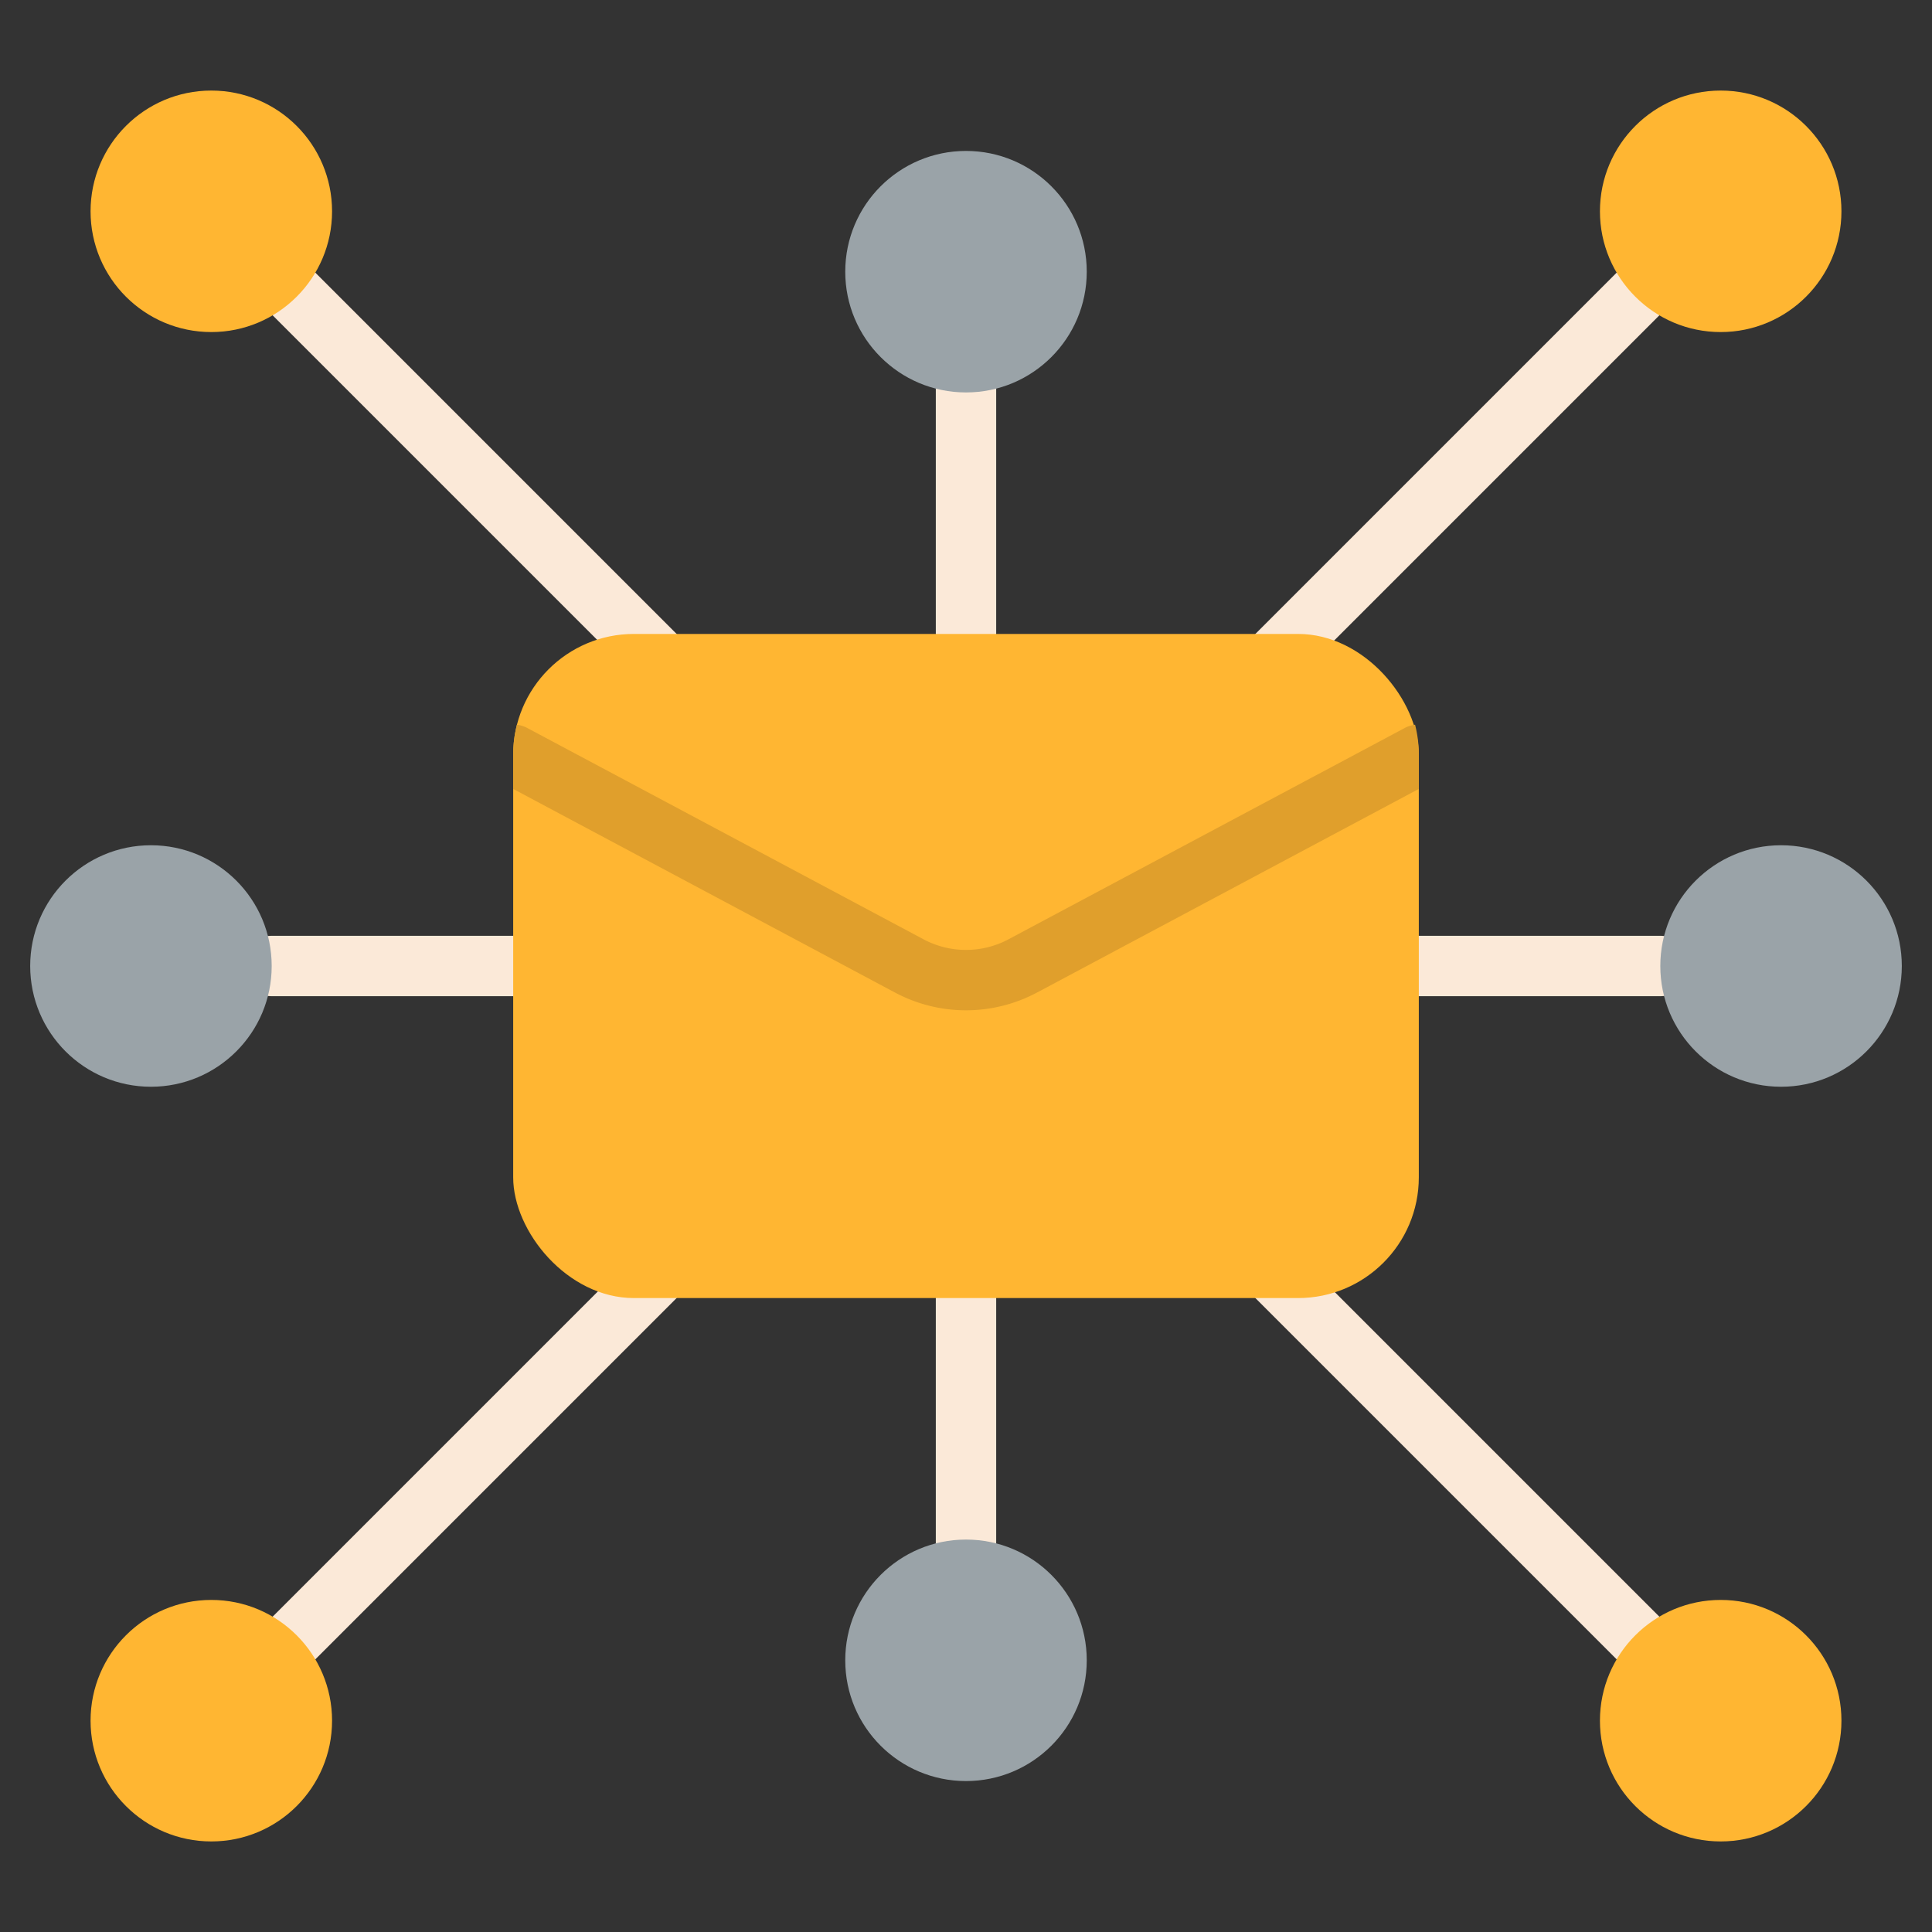 <svg id="Flat" xmlns="http://www.w3.org/2000/svg" viewBox="0 0 512 512"><rect x="0" y="0" width="512" height="512" fill="#333333" stroke="none"/><path d="M440,264H72a8,8,0,0,1,0-16H440a8,8,0,0,1,0,16Z" style="fill:#fbe9d8"/><circle cx="40" cy="256" r="32" style="fill:#9aa3a8"/><circle cx="472" cy="256" r="32" style="fill:#9aa3a8"/><path d="M256,432a8,8,0,0,1-8-8V88a8,8,0,0,1,16,0V424A8,8,0,0,1,256,432Z" style="fill:#fbe9d8"/><path d="M448,456a7.976,7.976,0,0,1-5.657-2.343l-384-384A8,8,0,0,1,69.657,58.343l384,384A8,8,0,0,1,448,456Z" style="fill:#fbe9d8"/><path d="M64,456a8,8,0,0,1-5.657-13.657l384-384a8,8,0,0,1,11.314,11.314l-384,384A7.976,7.976,0,0,1,64,456Z" style="fill:#fbe9d8"/><circle cx="56" cy="56" r="32" style="fill:#ffb632"/><circle cx="456" cy="56" r="32" style="fill:#ffb632"/><circle cx="56" cy="456" r="32" style="fill:#ffb632"/><circle cx="456" cy="456" r="32" style="fill:#ffb632"/><rect x="136" y="168" width="240" height="176" rx="32" style="fill:#ffb632"/><path d="M376,200v9.07L274.82,263.03a39.955,39.955,0,0,1-37.64,0L136,209.07V200a31.986,31.986,0,0,1,.99-7.94,7.925,7.925,0,0,1,2.77.88l104.95,55.97a23.954,23.954,0,0,0,22.58,0l104.95-55.97a7.925,7.925,0,0,1,2.77-.88A31.986,31.986,0,0,1,376,200Z" style="fill:#e09f2c"/><circle cx="256" cy="72" r="32" style="fill:#9aa3a8"/><circle cx="256" cy="440" r="32" style="fill:#9aa3a8"/></svg>
